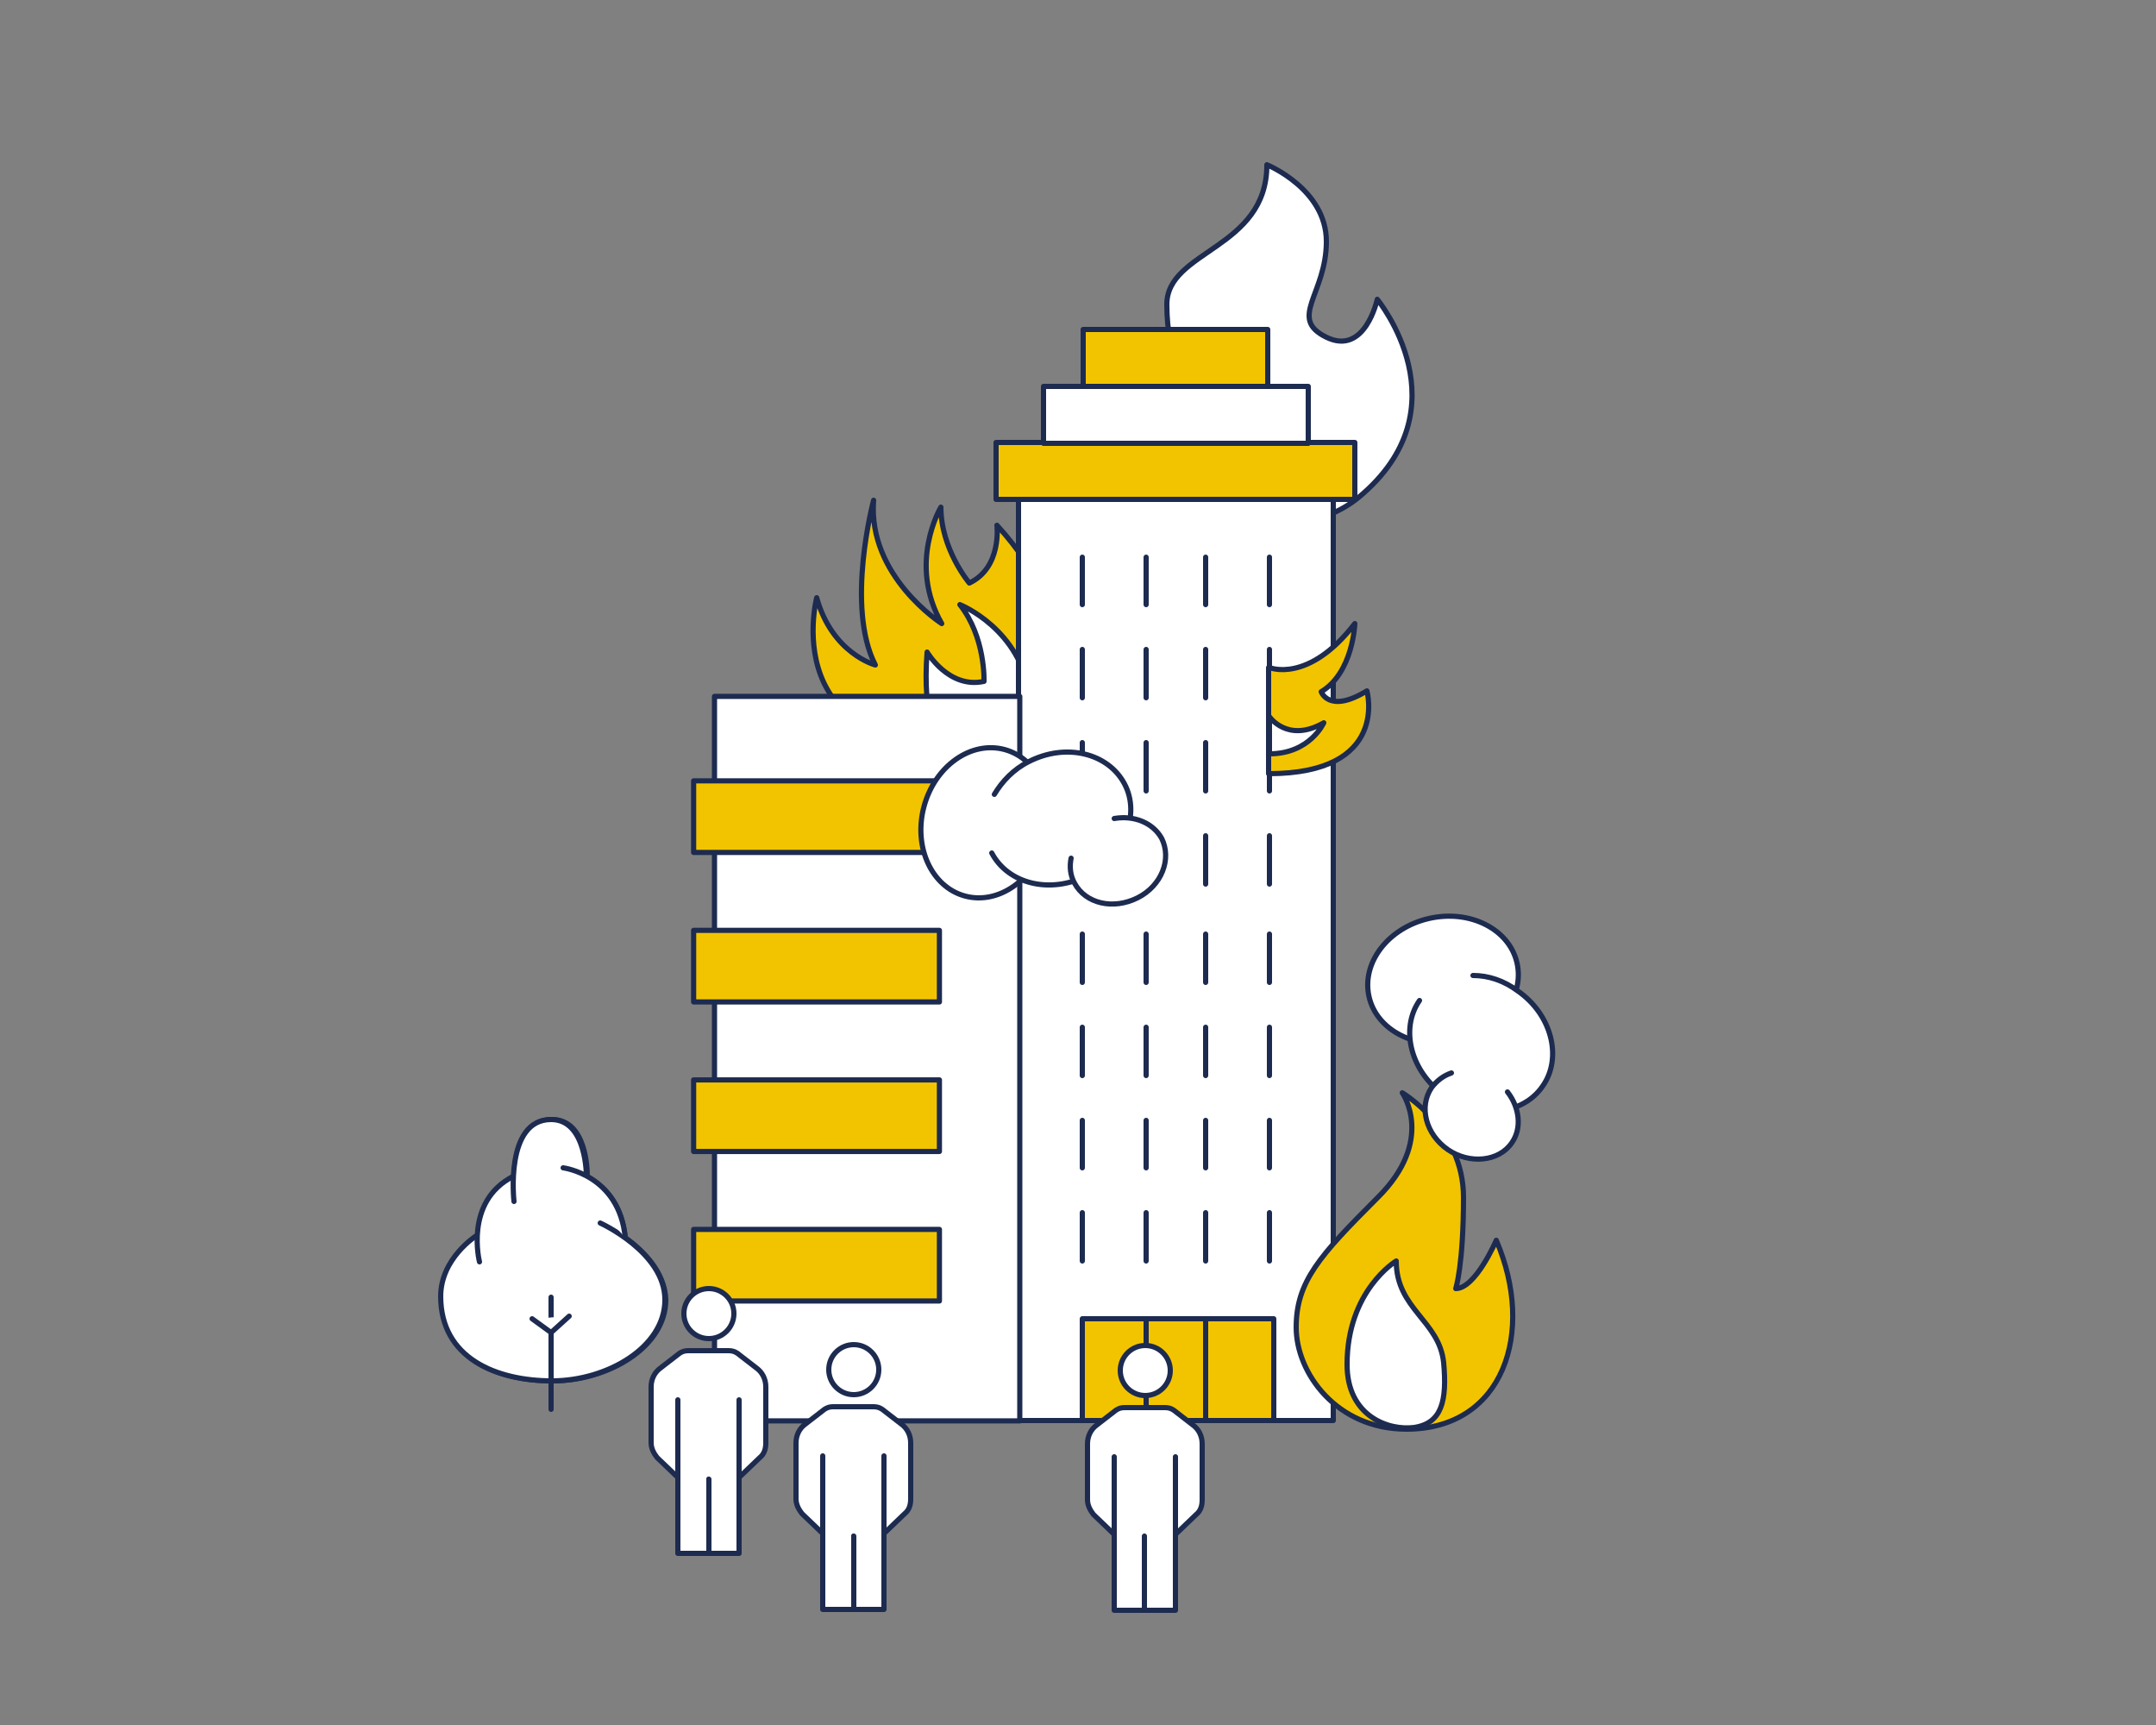 <?xml version="1.0" encoding="UTF-8"?> <!-- Generator: Adobe Illustrator 25.4.1, SVG Export Plug-In . SVG Version: 6.00 Build 0) --> <svg xmlns="http://www.w3.org/2000/svg" xmlns:xlink="http://www.w3.org/1999/xlink" version="1.1" id="Laag_1" x="0px" y="0px" viewBox="0 0 250 200" style="enable-background:new 0 0 250 200;" xml:space="preserve"><rect x="0" y="0" width="250" height="200" fill="#808080" stroke="none"/> <style type="text/css"> .st0{fill:#FFFFFF;stroke:#1D2B50;stroke-width:0.6;stroke-miterlimit:10;} .st1{fill:#FFFFFF;stroke:#1D2B50;stroke-width:0.6;stroke-linecap:round;stroke-linejoin:round;stroke-miterlimit:10;} .st2{fill:#F2C400;stroke:#1D2B50;stroke-width:0.6;stroke-linecap:round;stroke-linejoin:round;stroke-miterlimit:10;} .st3{fill:none;stroke:#1D2B50;stroke-width:0.6;stroke-linecap:round;stroke-linejoin:round;stroke-miterlimit:10;} .st4{fill:none;stroke:#1D2B50;stroke-width:0.6;stroke-miterlimit:10;} .st5{fill:#F2C400;stroke:#1D2B50;stroke-width:0.6;stroke-miterlimit:10;} .st6{fill:#FFFFFF;} .st7{fill:#F0C219;stroke:#162C54;stroke-width:0.6;stroke-linecap:round;stroke-linejoin:round;stroke-miterlimit:10;} .st8{fill:#F0C219;} .st9{fill:#FFFFFF;stroke:#162C54;stroke-width:0.6;stroke-linecap:round;stroke-linejoin:round;stroke-miterlimit:10;} .st10{fill:#F3C400;stroke:#162C54;stroke-width:0.6;stroke-linecap:round;stroke-linejoin:round;stroke-miterlimit:10;} .st11{fill:none;stroke:#162C54;stroke-width:0.6;stroke-linecap:round;stroke-linejoin:round;stroke-miterlimit:10;} .st12{fill:#F2C400;stroke:#1D2B50;stroke-width:0.592;stroke-linecap:round;stroke-linejoin:round;stroke-miterlimit:10;} .st13{fill:#FFFFFF;stroke:#1D2B50;stroke-width:0.592;stroke-linecap:round;stroke-linejoin:round;stroke-miterlimit:10;} .st14{fill:none;stroke:#1D2B50;stroke-width:0.592;stroke-linecap:round;stroke-linejoin:round;stroke-miterlimit:10;} .st15{fill:none;stroke:#1D2B50;stroke-width:0.6;stroke-linecap:round;stroke-linejoin:round;} .st16{fill:#FFFFFF;stroke:#1D2B50;stroke-width:0.6;stroke-linecap:round;stroke-linejoin:round;} .st17{fill:#F2C400;stroke:#1D2B50;stroke-width:0.6;stroke-linecap:round;stroke-linejoin:round;} </style> <g> <path class="st0" d="M72.5,143.5C72.5,143.5,72.5,143.5,72.5,143.5c-0.4-4.1-2.6-6.1-4.5-7.1c0,0.1,0,0.1,0,0.1l-0.2,0.1 c-0.1-0.1-0.2-0.3-0.2-0.4c0.1,0.1,0.3,0.1,0.5,0.2c0-0.8-0.1-6.6-4.1-6.6c-3.5,0-4.3,3.9-4.4,6.7c0,0,0.1,0,0.1,0l-0.1,0.2 c0,0,0,0,0,0l0,0l0-0.1c0-0.1,0-0.1,0-0.2c-0.3,0.1-0.6,0.3-0.8,0.5l0,0l0,0c-2.5,1.7-3.2,4.4-3.3,6.4l0.4,0 c-0.2,0.4-0.4,0.5-0.4,0l-0.2,0c0,0-4.1,2.6-4.1,7c0,7.2,6.5,9.8,12.9,9.8c6.4,0,13.1-3.9,13.1-9.4C77.1,147.5,74.6,145,72.5,143.5 L72.5,143.5L72.5,143.5"></path> <g> <path class="st1" d="M69.6,141.8c0,0,7.5,3.4,7.5,8.9c0,5.5-6.7,9.4-13.1,9.4c-6.4,0-12.9-2.6-12.9-9.8c0-4.4,4.1-7,4.1-7"></path> <path class="st1" d="M55.6,146.3c0,0-1.8-7,3.9-9.9"></path> <path class="st1" d="M59.6,139.3c0,0-1.1-9.5,4.3-9.5c4.2,0,4.1,6.7,4.1,6.7"></path> <path class="st1" d="M65.3,135.4c0,0,6.5,0.8,7.2,8.1"></path> <line class="st1" x1="63.9" y1="163.4" x2="63.9" y2="150.4"></line> <polyline class="st1" points="61.7,152.9 63.9,154.5 66,152.6 "></polyline> </g> </g> <path class="st1" d="M131.6,41.8c0,0,2.8,2.8,6.1,2.8c0,0-2.4-3-2.4-9.3s11.6-6.4,11.6-16.2c0,0,6.9,2.8,6.9,8.9s-4.5,8.9,0,11.1 c4.5,2.2,5.9-4.4,5.9-4.4s10.4,12.6-2.2,23C149,64.6,131.6,60,131.6,41.8z"></path> <path class="st2" d="M127.8,85c0,0,2-2,2-5s-2.8-5.4-2.8-13.7c0,0-4.2,2.9-4.2,8.7c0,0-0.8-0.3-1.8-4.8c0,0-0.1-3.5-5.4-9.3 c0,0,0.6,4.9-3.2,6.7c0,0-3.3-3.9-3.3-8.8c0,0-3.9,6.5,0.1,13.5c0,0-8.6-5.5-7.9-14.3c0,0-3.3,12.3,0.2,19.1c0,0-5-1.3-6.8-7.8 c0,0-5.5,21.1,23.4,16.1L127.8,85z"></path> <path class="st1" d="M112.5,102.2c0,0-2.8-0.4-4.6-2.8c-1.8-2.4-1-6-6.1-12.6c0,0,5.1-0.3,8.6,4.4c0,0,0.4-0.7-1.5-4.9 c0,0-2-2.8-1.4-10.7c0,0,2.5,4.3,6.6,3.4c0,0,0.2-5.1-2.8-8.9c0,0,7.1,2.8,8.1,10.7c0,0,6.7-6.8,0.8-13.4c0,0,6.9,4.9,8.2,12.5 c0,0,3.2-4.1,0.7-10.4c0,0,17.2,13.4-8.8,27.1L112.5,102.2z"></path> <g> <rect x="118.1" y="57.9" class="st1" width="36.5" height="106.8"></rect> <line class="st1" x1="125.5" y1="64.6" x2="125.5" y2="70.1"></line> <line class="st1" x1="132.9" y1="64.6" x2="132.9" y2="70.1"></line> <line class="st1" x1="139.8" y1="64.6" x2="139.8" y2="70.1"></line> <line class="st1" x1="147.2" y1="64.6" x2="147.2" y2="70.1"></line> <line class="st1" x1="125.5" y1="75.3" x2="125.5" y2="80.9"></line> <line class="st1" x1="132.9" y1="75.3" x2="132.9" y2="80.9"></line> <line class="st1" x1="139.8" y1="75.3" x2="139.8" y2="80.9"></line> <line class="st1" x1="147.2" y1="75.3" x2="147.2" y2="80.9"></line> <line class="st1" x1="125.5" y1="86.1" x2="125.5" y2="91.7"></line> <line class="st1" x1="132.9" y1="86.1" x2="132.9" y2="91.7"></line> <line class="st1" x1="139.8" y1="86.1" x2="139.8" y2="91.7"></line> <line class="st1" x1="147.2" y1="86.1" x2="147.2" y2="91.7"></line> <line class="st1" x1="125.5" y1="96.9" x2="125.5" y2="102.5"></line> <line class="st1" x1="132.9" y1="96.9" x2="132.9" y2="102.5"></line> <line class="st1" x1="139.8" y1="96.9" x2="139.8" y2="102.5"></line> <line class="st1" x1="147.2" y1="96.9" x2="147.2" y2="102.5"></line> <line class="st1" x1="125.5" y1="108.3" x2="125.5" y2="113.9"></line> <line class="st1" x1="132.9" y1="108.3" x2="132.9" y2="113.9"></line> <line class="st1" x1="139.8" y1="108.3" x2="139.8" y2="113.9"></line> <line class="st1" x1="147.2" y1="108.3" x2="147.2" y2="113.9"></line> <line class="st1" x1="125.5" y1="119.1" x2="125.5" y2="124.7"></line> <line class="st1" x1="132.9" y1="119.1" x2="132.9" y2="124.7"></line> <line class="st1" x1="139.8" y1="119.1" x2="139.8" y2="124.7"></line> <line class="st1" x1="147.2" y1="119.1" x2="147.2" y2="124.7"></line> <line class="st1" x1="125.5" y1="129.9" x2="125.5" y2="135.4"></line> <line class="st1" x1="132.9" y1="129.9" x2="132.9" y2="135.4"></line> <line class="st1" x1="139.8" y1="129.9" x2="139.8" y2="135.4"></line> <line class="st1" x1="147.2" y1="129.9" x2="147.2" y2="135.4"></line> <line class="st1" x1="125.5" y1="140.6" x2="125.5" y2="146.2"></line> <line class="st1" x1="132.9" y1="140.6" x2="132.9" y2="146.2"></line> <line class="st1" x1="139.8" y1="140.6" x2="139.8" y2="146.2"></line> <line class="st1" x1="147.2" y1="140.6" x2="147.2" y2="146.2"></line> <rect x="115.5" y="51.3" class="st2" width="41.6" height="6.6"></rect> <rect x="121" y="44.8" class="st1" width="30.7" height="6.6"></rect> <rect x="125.6" y="38.2" class="st2" width="21.4" height="6.6"></rect> <rect x="125.5" y="152.9" class="st2" width="22.2" height="11.8"></rect> <line class="st1" x1="132.9" y1="152.9" x2="132.9" y2="164.7"></line> <line class="st1" x1="139.8" y1="152.9" x2="139.8" y2="164.7"></line> </g> <g> <rect x="82.8" y="80.7" transform="matrix(-1 -1.224647e-16 1.224647e-16 -1 201.049 245.442)" class="st1" width="35.4" height="84"></rect> <rect x="80.4" y="142.4" transform="matrix(-1 -1.224647e-16 1.224647e-16 -1 189.33 293.24)" class="st2" width="28.5" height="8.3"></rect> <rect x="80.4" y="125.1" transform="matrix(-1 -1.224647e-16 1.224647e-16 -1 189.33 258.604)" class="st2" width="28.5" height="8.3"></rect> <rect x="80.4" y="107.8" transform="matrix(-1 -1.224647e-16 1.224647e-16 -1 189.33 223.969)" class="st2" width="28.5" height="8.3"></rect> <rect x="80.4" y="90.5" transform="matrix(-1 -1.224647e-16 1.224647e-16 -1 189.33 189.334)" class="st2" width="28.5" height="8.3"></rect> </g> <path class="st2" d="M147.2,77.4c0,0,4.5,1.9,9.9-5.1c0,0-0.2,5.7-3.9,7.9c0,0,0.9,2.6,5.3-0.1c0,0,2.7,9.6-11.4,9.6V77.4z"></path> <path class="st1" d="M147.2,83.1c0,0,2.1,3.1,6.3,0.7c0,0-1.6,3.6-6.3,3.6V83.1z"></path> <g> <path class="st2" d="M163.1,165.7c11.2,0,15-11.2,10.4-21.9c0,0-2.4,5.6-4.7,5.6c0,0,0.9-2.7,0.9-10.6c0-7.9-7.1-12.1-7.1-12.1 s3.9,5.5-2.9,12.2c-6.7,6.7-9.4,9.7-9.4,15S155,165.7,163.1,165.7z"></path> <path class="st1" d="M164,165.5c3.2-0.5,3.8-3.1,3.4-7.5c-0.5-4.9-5.5-6.2-5.5-11.8c0,0-5.7,3.4-5.7,12 C156.2,164.2,161,165.9,164,165.5z"></path> </g> <g> <ellipse transform="matrix(0.261 -0.965 0.965 0.261 -7.701 180.796)" class="st1" cx="114.3" cy="95.4" rx="8.8" ry="7.3"></ellipse> <path class="st1" d="M115.3,92.1c0.9-1.5,2.2-2.9,4-3.8c4.3-2.2,9.2-1,11.1,2.6c1.9,3.6-0.1,8.4-4.3,10.6c-4.3,2.2-9.2,1-11.1-2.6"></path> <path class="st1" d="M129.2,94.9c2.3-0.4,4.5,0.5,5.5,2.3c1.2,2.4,0,5.5-2.8,6.9c-2.8,1.4-6,0.7-7.3-1.7c-0.5-0.9-0.6-1.9-0.4-2.9"></path> </g> <g> <ellipse transform="matrix(0.975 -0.222 0.222 0.975 -21.032 39.888)" class="st1" cx="167.3" cy="113.7" rx="8.8" ry="7.3"></ellipse> <path class="st1" d="M170.8,113.1c1.8,0,3.6,0.6,5.2,1.8c3.9,2.7,5.2,7.7,2.9,11c-2.3,3.4-7.4,3.9-11.4,1.1 c-3.9-2.7-5.2-7.7-2.9-11"></path> <path class="st1" d="M174.8,126.6c1.4,1.8,1.7,4.2,0.5,5.9c-1.5,2.2-4.9,2.5-7.4,0.8c-2.6-1.8-3.4-5-1.9-7.2 c0.6-0.8,1.4-1.4,2.3-1.7"></path> </g> <g> <circle class="st0" cx="99" cy="158.8" r="2.9"></circle> <path class="st1" d="M102.5,177.8l2.4-2.3c0.5-0.4,0.7-1,0.7-1.7v-6.5c0-0.9-0.4-1.7-1.1-2.2l-2.2-1.7c-0.3-0.2-0.6-0.3-1-0.3h-4.7 c-0.4,0-0.7,0.1-1,0.3l-2.2,1.7c-0.7,0.5-1.1,1.3-1.1,2.2v6.5c0,0.6,0.3,1.2,0.7,1.7l2.4,2.3"></path> <polyline class="st1" points="95.4,168.8 95.4,186.6 99,186.6 99,178.1 "></polyline> <polyline class="st1" points="102.5,168.8 102.5,186.6 99,186.6 99,178.1 "></polyline> </g> <g> <circle class="st0" cx="82.2" cy="152.3" r="2.9"></circle> <path class="st1" d="M85.7,171.3l2.4-2.3c0.5-0.4,0.7-1,0.7-1.7v-6.5c0-0.9-0.4-1.7-1.1-2.2l-2.2-1.7c-0.3-0.2-0.6-0.3-1-0.3h-4.7 c-0.4,0-0.7,0.1-1,0.3l-2.2,1.7c-0.7,0.5-1.1,1.3-1.1,2.2v6.5c0,0.6,0.3,1.2,0.7,1.7l2.4,2.3"></path> <polyline class="st1" points="78.6,162.3 78.6,180.1 82.2,180.1 82.2,171.5 "></polyline> <polyline class="st1" points="85.7,162.3 85.7,180.1 82.2,180.1 82.2,171.5 "></polyline> </g> <g> <circle class="st0" cx="132.8" cy="158.9" r="2.9"></circle> <path class="st1" d="M136.3,177.9l2.4-2.3c0.5-0.4,0.7-1,0.7-1.7v-6.5c0-0.9-0.4-1.7-1.1-2.2l-2.2-1.7c-0.3-0.2-0.6-0.3-1-0.3h-4.7 c-0.4,0-0.7,0.1-1,0.3l-2.2,1.7c-0.7,0.5-1.1,1.3-1.1,2.2v6.5c0,0.6,0.3,1.2,0.7,1.7l2.4,2.3"></path> <polyline class="st1" points="129.2,168.9 129.2,186.7 132.8,186.7 132.8,178.1 "></polyline> <polyline class="st1" points="136.3,168.9 136.3,186.7 132.7,186.7 132.7,178.1 "></polyline> </g> </svg> 
